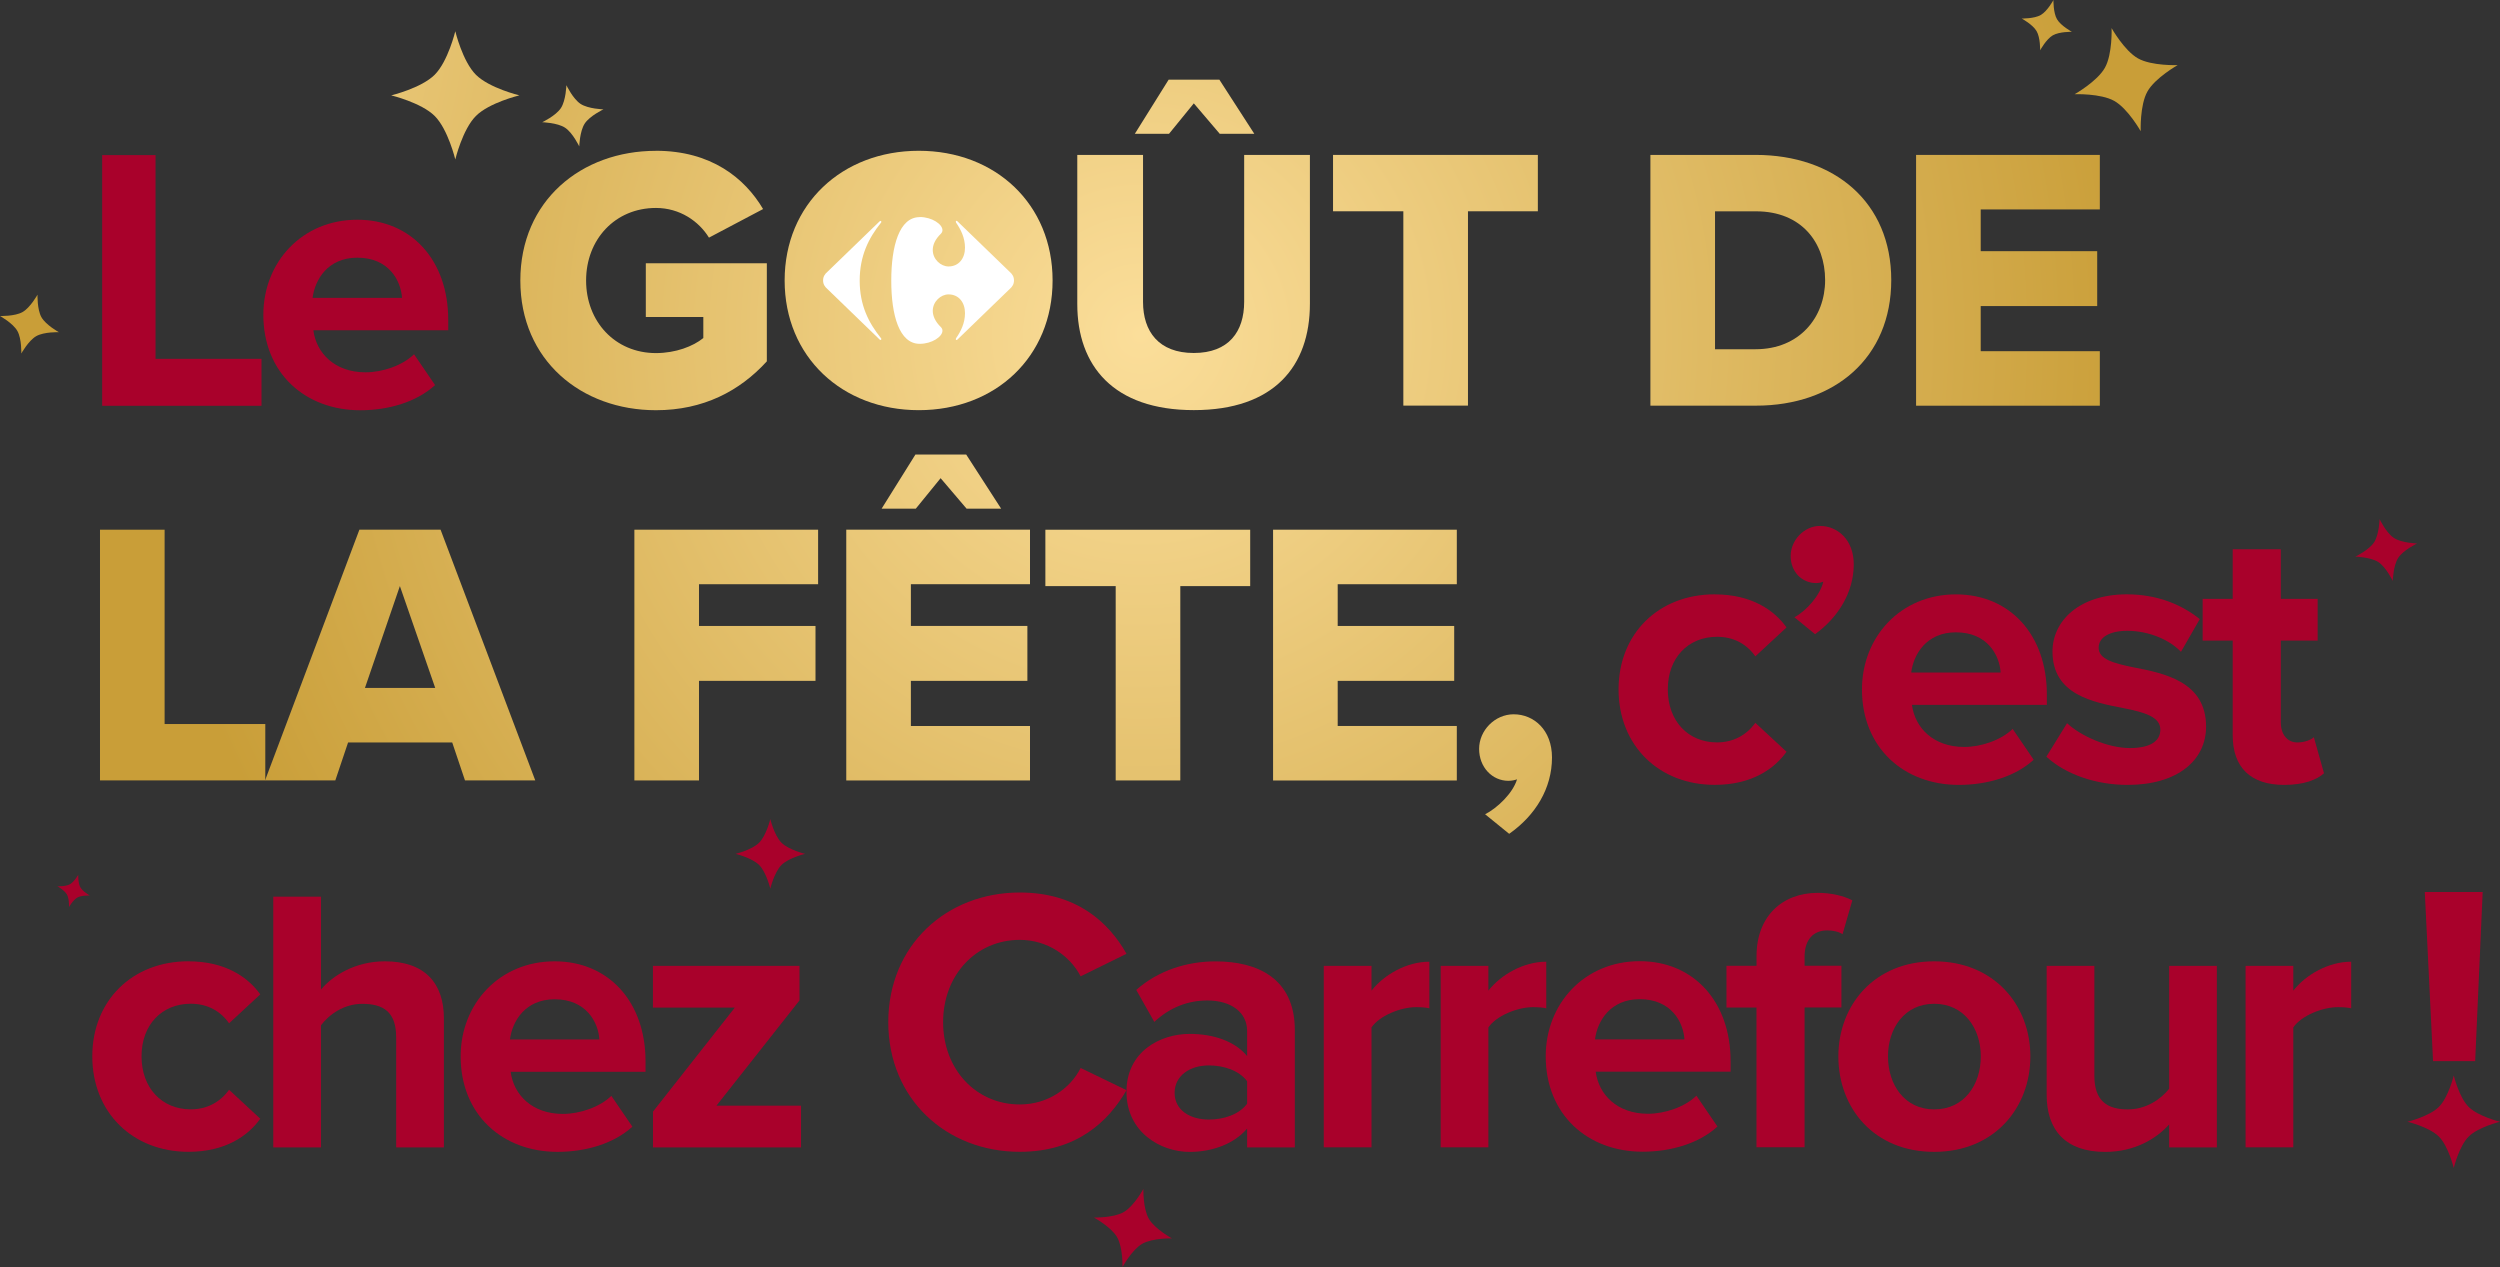 <svg width="221" height="112" viewBox="0 0 221 112" fill="none" xmlns="http://www.w3.org/2000/svg">
<rect x="0" y="0" width="221" height="112" fill="#333333" stroke="none"/>
<g clip-path="url(#clip0_197_1103)">
<path d="M9.032 13.711H13.749V31.721H23.116V35.872H9.032V13.711Z" fill="#A9012B"/>
<path d="M31.586 19.424C36.37 19.424 39.623 23.014 39.623 28.261V29.193H27.7C27.964 31.221 29.592 32.913 32.316 32.913C33.81 32.913 35.573 32.317 36.601 31.317L38.46 34.042C36.832 35.537 34.343 36.267 31.85 36.267C26.969 36.267 23.28 32.976 23.28 27.829C23.28 23.177 26.701 19.424 31.586 19.424ZM27.632 26.334H35.539C35.439 24.806 34.377 22.779 31.586 22.779C28.963 22.779 27.834 24.739 27.632 26.334Z" fill="#A9012B"/>
<path d="M16.662 84.981C19.952 84.981 21.941 86.409 23.007 87.903L20.25 90.46C19.486 89.364 18.324 88.73 16.863 88.73C14.307 88.73 12.511 90.59 12.511 93.382C12.511 96.173 14.303 98.067 16.863 98.067C18.324 98.067 19.486 97.403 20.25 96.337L23.007 98.894C21.945 100.388 19.952 101.82 16.662 101.82C11.713 101.82 8.159 98.331 8.159 93.382C8.159 88.432 11.713 84.977 16.662 84.977V84.981Z" fill="#A9012B"/>
<path d="M35.019 91.66C35.019 89.435 33.856 88.739 32.031 88.739C30.402 88.739 29.11 89.671 28.375 90.632V101.429H24.157V79.268H28.375V87.475C29.403 86.245 31.397 84.981 34.024 84.981C37.545 84.981 39.241 86.908 39.241 90.031V101.429H35.023V91.66H35.019Z" fill="#A9012B"/>
<path d="M49.028 84.981C53.812 84.981 57.065 88.571 57.065 93.818V94.75H45.142C45.406 96.778 47.035 98.47 49.758 98.47C51.252 98.47 53.015 97.874 54.043 96.874L55.903 99.599C54.274 101.093 51.785 101.824 49.292 101.824C44.411 101.824 40.722 98.533 40.722 93.386C40.722 88.734 44.143 84.981 49.028 84.981ZM45.079 91.891H52.986C52.885 90.363 51.823 88.336 49.032 88.336C46.409 88.336 45.28 90.296 45.079 91.891Z" fill="#A9012B"/>
<path d="M57.72 98.272L64.96 89.07H57.72V85.38H70.676V88.436L63.335 97.739H70.81V101.429H57.724V98.272H57.72Z" fill="#A9012B"/>
<path d="M78.524 90.363C78.524 83.554 83.674 78.898 90.149 78.898C95.198 78.898 98.023 81.556 99.584 84.314L95.53 86.308C94.598 84.515 92.609 83.084 90.149 83.084C86.297 83.084 83.371 86.174 83.371 90.359C83.371 94.544 86.292 97.634 90.149 97.634C92.609 97.634 94.602 96.24 95.53 94.41L99.584 96.371C97.989 99.129 95.198 101.82 90.149 101.82C83.674 101.82 78.524 97.168 78.524 90.355V90.363Z" fill="#A9012B"/>
<path d="M110.244 99.767C109.149 101.064 107.256 101.828 105.161 101.828C102.606 101.828 99.58 100.098 99.58 96.513C99.58 92.928 102.601 91.396 105.161 91.396C107.289 91.396 109.182 92.059 110.244 93.356V91.131C110.244 89.503 108.851 88.441 106.723 88.441C104.994 88.441 103.403 89.07 102.039 90.334L100.444 87.508C102.404 85.779 104.931 84.986 107.453 84.986C111.108 84.986 114.462 86.446 114.462 91.064V101.429H110.244V99.767ZM110.244 95.577C109.547 94.645 108.217 94.183 106.857 94.183C105.195 94.183 103.835 95.082 103.835 96.61C103.835 98.138 105.199 98.969 106.857 98.969C108.217 98.969 109.547 98.503 110.244 97.575V95.581V95.577Z" fill="#A9012B"/>
<path d="M117.022 85.38H121.24V87.572C122.369 86.144 124.362 85.015 126.356 85.015V89.133C126.058 89.066 125.659 89.032 125.193 89.032C123.8 89.032 121.937 89.796 121.24 90.825V101.425H117.022V85.376V85.38Z" fill="#A9012B"/>
<path d="M127.355 85.38H131.573V87.572C132.702 86.144 134.695 85.015 136.689 85.015V89.133C136.391 89.066 135.992 89.032 135.526 89.032C134.133 89.032 132.269 89.796 131.573 90.825V101.425H127.355V85.376V85.38Z" fill="#A9012B"/>
<path d="M144.948 84.969C149.732 84.969 152.985 88.558 152.985 93.806V94.738H141.062C141.326 96.765 142.954 98.457 145.678 98.457C147.172 98.457 148.935 97.861 149.963 96.862L151.823 99.586C150.194 101.081 147.705 101.811 145.212 101.811C140.331 101.811 136.642 98.52 136.642 93.373C136.642 88.722 140.063 84.969 144.948 84.969ZM140.999 91.883H148.906C148.805 90.355 147.743 88.327 144.952 88.327C142.329 88.327 141.2 90.288 140.999 91.883Z" fill="#A9012B"/>
<path d="M155.277 89.066H152.62V85.376H155.277V84.511C155.277 81.023 157.535 78.928 160.691 78.928C161.887 78.928 162.982 79.192 163.746 79.591L162.882 82.58C162.516 82.349 162.017 82.248 161.518 82.248C160.321 82.248 159.524 83.046 159.524 84.574V85.372H162.781V89.062H159.524V101.421H155.273V89.062L155.277 89.066Z" fill="#A9012B"/>
<path d="M162.512 93.386C162.512 88.835 165.702 84.981 170.982 84.981C176.261 84.981 179.484 88.835 179.484 93.386C179.484 97.936 176.295 101.824 170.982 101.824C165.668 101.824 162.512 97.97 162.512 93.386ZM175.103 93.386C175.103 90.892 173.609 88.734 170.986 88.734C168.363 88.734 166.898 90.892 166.898 93.386C166.898 95.879 168.358 98.071 170.986 98.071C173.613 98.071 175.103 95.913 175.103 93.386Z" fill="#A9012B"/>
<path d="M191.752 99.402C190.656 100.632 188.73 101.828 186.107 101.828C182.586 101.828 180.924 99.901 180.924 96.778V85.38H185.142V95.115C185.142 97.34 186.304 98.071 188.096 98.071C189.725 98.071 191.017 97.172 191.752 96.245V85.38H195.97V101.429H191.752V99.402Z" fill="#A9012B"/>
<path d="M198.509 85.38H202.727V87.572C203.856 86.144 205.849 85.015 207.843 85.015V89.133C207.545 89.066 207.146 89.032 206.68 89.032C205.287 89.032 203.423 89.796 202.727 90.825V101.425H198.509V85.376V85.38Z" fill="#A9012B"/>
<path d="M214.352 78.852H219.468L218.805 93.806H215.082L214.352 78.852ZM212.824 99.162C212.824 99.162 214.751 98.696 215.599 97.848C216.446 97 216.912 95.073 216.912 95.073C216.912 95.073 217.378 97 218.226 97.848C219.074 98.696 221 99.162 221 99.162C221 99.162 219.074 99.628 218.226 100.476C217.378 101.324 216.912 103.251 216.912 103.251C216.912 103.251 216.446 101.324 215.599 100.476C214.751 99.628 212.824 99.162 212.824 99.162Z" fill="#A9012B"/>
<path d="M151.583 52.543C154.874 52.543 156.863 53.97 157.929 55.465L155.172 58.021C154.408 56.926 153.245 56.292 151.785 56.292C149.229 56.292 147.433 58.151 147.433 60.943C147.433 63.735 149.225 65.628 151.785 65.628C153.245 65.628 154.408 64.965 155.172 63.899L157.929 66.455C156.867 67.95 154.874 69.381 151.583 69.381C146.635 69.381 143.081 65.893 143.081 60.943C143.081 55.994 146.635 52.539 151.583 52.539V52.543Z" fill="#A9012B"/>
<path d="M158.626 54.566C159.688 54 160.917 52.606 161.182 51.41C161.081 51.477 160.783 51.544 160.552 51.544C159.289 51.544 158.294 50.549 158.294 49.151C158.294 47.753 159.49 46.493 160.884 46.493C162.445 46.493 163.872 47.724 163.872 49.881C163.872 52.375 162.478 54.6 160.451 56.061L158.626 54.566Z" fill="#A9012B"/>
<path d="M172.904 52.543C177.688 52.543 180.941 56.132 180.941 61.38V62.312H169.017C169.282 64.339 170.91 66.031 173.634 66.031C175.128 66.031 176.891 65.435 177.919 64.436L179.778 67.16C178.15 68.655 175.661 69.385 173.168 69.385C168.287 69.385 164.598 66.094 164.598 60.947C164.598 56.296 168.018 52.543 172.904 52.543ZM168.95 59.453H176.857C176.756 57.925 175.694 55.897 172.904 55.897C170.28 55.897 169.152 57.858 168.95 59.453Z" fill="#A9012B"/>
<path d="M182.737 63.936C183.899 65.032 186.292 66.128 188.285 66.128C190.111 66.128 190.975 65.498 190.975 64.499C190.975 63.37 189.582 62.971 187.752 62.606C184.995 62.072 181.44 61.409 181.44 57.589C181.44 54.898 183.799 52.539 188.017 52.539C190.74 52.539 192.898 53.471 194.459 54.73L192.797 57.623C191.832 56.594 190.006 55.763 188.046 55.763C186.518 55.763 185.519 56.33 185.519 57.257C185.519 58.257 186.783 58.622 188.575 58.987C191.332 59.52 195.017 60.251 195.017 64.234C195.017 67.19 192.524 69.385 188.075 69.385C185.284 69.385 182.594 68.454 180.899 66.892L182.724 63.936H182.737Z" fill="#A9012B"/>
<path d="M197.371 65.003V56.632H194.715V52.942H197.371V48.555H201.623V52.942H204.88V56.632H201.623V63.873C201.623 64.868 202.156 65.632 203.083 65.632C203.713 65.632 204.313 65.401 204.544 65.166L205.442 68.357C204.813 68.924 203.684 69.385 201.921 69.385C198.966 69.385 197.371 67.857 197.371 64.999V65.003Z" fill="#A9012B"/>
<path d="M208.208 49.206C208.208 49.206 209.429 48.622 209.874 47.933C210.319 47.245 210.357 45.893 210.357 45.893C210.357 45.893 210.94 47.115 211.628 47.56C212.317 48.005 213.668 48.043 213.668 48.043C213.668 48.043 212.447 48.626 212.002 49.315C211.557 50.003 211.519 51.355 211.519 51.355C211.519 51.355 210.936 50.133 210.247 49.688C209.559 49.243 208.208 49.206 208.208 49.206Z" fill="#A9012B"/>
<path d="M65.022 75.481C65.022 75.481 66.47 75.133 67.108 74.495C67.746 73.856 68.095 72.408 68.095 72.408C68.095 72.408 68.443 73.856 69.081 74.495C69.719 75.133 71.167 75.481 71.167 75.481C71.167 75.481 69.719 75.829 69.081 76.468C68.443 77.106 68.095 78.554 68.095 78.554C68.095 78.554 67.746 77.106 67.108 76.468C66.47 75.829 65.022 75.481 65.022 75.481Z" fill="#A9012B"/>
<path d="M96.705 107.63C96.705 107.63 98.434 107.672 99.341 107.147C100.247 106.622 101.074 105.103 101.074 105.103C101.074 105.103 101.032 106.832 101.556 107.739C102.081 108.646 103.6 109.473 103.6 109.473C103.6 109.473 101.871 109.431 100.965 109.955C100.058 110.48 99.231 112 99.231 112C99.231 112 99.273 110.27 98.749 109.364C98.224 108.457 96.705 107.63 96.705 107.63Z" fill="#A9012B"/>
<path d="M5.083 78.348C5.083 78.348 5.8 78.378 6.182 78.168C6.564 77.958 6.917 77.328 6.917 77.328C6.917 77.328 6.887 78.046 7.097 78.428C7.307 78.81 7.936 79.163 7.936 79.163C7.936 79.163 7.219 79.133 6.837 79.343C6.455 79.553 6.102 80.183 6.102 80.183C6.102 80.183 6.132 79.465 5.922 79.083C5.712 78.701 5.083 78.348 5.083 78.348Z" fill="#A9012B"/>
<path d="M8.839 46.825H14.551V64.004H23.452V68.987H8.839V46.825Z" fill="url(#paint0_radial_197_1103)"/>
<path d="M39.971 65.632H30.771L29.643 68.987H23.431L31.77 46.825H38.947L47.316 68.987H41.104L39.975 65.632H39.971ZM32.261 60.813H38.473L35.35 51.808L32.261 60.813Z" fill="url(#paint1_radial_197_1103)"/>
<path d="M56.079 46.825H72.321V51.645H61.791V55.335H72.09V60.188H61.791V68.991H56.079V46.829V46.825Z" fill="url(#paint2_radial_197_1103)"/>
<path d="M74.81 46.825H91.052V51.645H80.522V55.335H90.821V60.188H80.522V64.176H91.052V68.995H74.81V46.834V46.825ZM83.149 42.274L80.958 44.965H77.936L80.924 40.18H85.411L88.5 44.965H85.445L83.153 42.274H83.149Z" fill="url(#paint3_radial_197_1103)"/>
<path d="M98.623 51.812H92.411V46.829H110.517V51.812H104.339V68.991H98.627V51.812H98.623Z" fill="url(#paint4_radial_197_1103)"/>
<path d="M112.54 46.825H128.782V51.645H118.252V55.335H128.551V60.188H118.252V64.176H128.782V68.995H112.54V46.834V46.825Z" fill="url(#paint5_radial_197_1103)"/>
<path d="M131.283 71.98C132.345 71.447 133.742 70.12 134.107 68.89C133.94 68.957 133.642 69.024 133.344 69.024C131.917 69.024 130.754 67.828 130.754 66.199C130.754 64.57 132.148 63.143 133.809 63.143C135.602 63.143 137.196 64.537 137.196 66.963C137.196 69.688 135.736 72.081 133.411 73.71L131.283 71.98Z" fill="url(#paint6_radial_197_1103)"/>
<path d="M57.989 13.329C62.84 13.329 65.828 15.722 67.457 18.48L62.672 21.007C61.774 19.546 60.083 18.383 57.989 18.383C54.367 18.383 51.811 21.175 51.811 24.798C51.811 28.421 54.367 31.213 57.989 31.213C59.718 31.213 61.279 30.616 62.173 29.882V28.022H57.09V23.27H67.788V31.943C65.396 34.567 62.173 36.263 57.989 36.263C51.379 36.263 45.998 31.842 45.998 24.798C45.998 17.754 51.379 13.333 57.989 13.333V13.329Z" fill="url(#paint7_radial_197_1103)"/>
<path d="M81.222 13.329C88.001 13.329 93.049 18.047 93.049 24.794C93.049 31.54 88.001 36.259 81.222 36.259C74.445 36.259 69.362 31.54 69.362 24.794C69.362 18.047 74.445 13.329 81.222 13.329Z" fill="url(#paint8_radial_197_1103)"/>
<path d="M95.232 13.694H101.044V26.687C101.044 29.311 102.438 31.204 105.531 31.204C108.624 31.204 109.984 29.311 109.984 26.687V13.694H115.796V26.851C115.796 32.367 112.64 36.254 105.531 36.254C98.421 36.254 95.232 32.333 95.232 26.884V13.694ZM105.531 9.139L103.34 11.83H100.318L103.307 7.044H107.793L110.882 11.83H107.827L105.535 9.139H105.531Z" fill="url(#paint9_radial_197_1103)"/>
<path d="M124.052 18.677H117.84V13.694H135.946V18.677H129.768V35.856H124.056V18.677H124.052Z" fill="url(#paint10_radial_197_1103)"/>
<path d="M145.896 13.694H155.197C162.172 13.694 167.187 17.88 167.187 24.76C167.187 31.641 162.172 35.86 155.23 35.86H145.896V13.698V13.694ZM155.197 30.872C159.083 30.872 161.341 28.047 161.341 24.76C161.341 21.473 159.28 18.681 155.23 18.681H151.608V30.877H155.197V30.872Z" fill="url(#paint11_radial_197_1103)"/>
<path d="M169.382 13.694H185.624V18.514H175.094V22.204H185.393V27.056H175.094V31.045H185.624V35.864H169.382V13.703V13.694Z" fill="url(#paint12_radial_197_1103)"/>
<path d="M183.396 8.329C183.396 8.329 185.393 7.204 186.073 5.991C186.753 4.777 186.665 2.485 186.665 2.485C186.665 2.485 187.79 4.484 189.003 5.164C190.216 5.844 192.507 5.756 192.507 5.756C192.507 5.756 190.509 6.881 189.83 8.094C189.15 9.307 189.238 11.599 189.238 11.599C189.238 11.599 188.113 9.601 186.9 8.921C185.687 8.241 183.396 8.329 183.396 8.329Z" fill="url(#paint13_radial_197_1103)"/>
<path d="M34.583 8.43C34.583 8.43 37.252 7.787 38.427 6.608C39.606 5.428 40.248 2.762 40.248 2.762C40.248 2.762 40.89 5.432 42.07 6.608C43.249 7.787 45.914 8.43 45.914 8.43C45.914 8.43 43.245 9.072 42.07 10.252C40.89 11.431 40.248 14.097 40.248 14.097C40.248 14.097 39.606 11.427 38.427 10.252C37.248 9.076 34.583 8.43 34.583 8.43Z" fill="url(#paint14_radial_197_1103)"/>
<path d="M0 27.934C0 27.934 1.305 27.976 1.994 27.585C2.682 27.195 3.316 26.049 3.316 26.049C3.316 26.049 3.274 27.355 3.664 28.043C4.054 28.732 5.2 29.365 5.2 29.365C5.2 29.365 3.895 29.323 3.206 29.714C2.518 30.104 1.884 31.25 1.884 31.25C1.884 31.25 1.926 29.945 1.536 29.256C1.146 28.568 0 27.934 0 27.934Z" fill="url(#paint15_radial_197_1103)"/>
<path d="M47.933 10.806C47.933 10.806 49.141 10.231 49.586 9.551C50.031 8.871 50.069 7.531 50.069 7.531C50.069 7.531 50.644 8.74 51.324 9.185C52.004 9.63 53.342 9.668 53.342 9.668C53.342 9.668 52.134 10.243 51.689 10.923C51.244 11.604 51.206 12.943 51.206 12.943C51.206 12.943 50.631 11.734 49.951 11.289C49.271 10.844 47.933 10.806 47.933 10.806Z" fill="url(#paint16_radial_197_1103)"/>
<path d="M178.716 1.637C178.716 1.637 179.828 1.662 180.412 1.322C180.995 0.982 181.524 0.004 181.524 0.004C181.524 0.004 181.499 1.117 181.839 1.7C182.179 2.284 183.157 2.813 183.157 2.813C183.157 2.813 182.044 2.787 181.461 3.128C180.878 3.468 180.349 4.446 180.349 4.446C180.349 4.446 180.374 3.333 180.034 2.75C179.694 2.166 178.716 1.637 178.716 1.637Z" fill="url(#paint17_radial_197_1103)"/>
<path d="M77.756 19.571C77.785 19.542 77.814 19.529 77.84 19.529C77.882 19.529 77.915 19.567 77.911 19.613C77.911 19.643 77.898 19.672 77.869 19.701C76.786 21.049 75.997 22.623 75.997 24.806C75.997 26.989 76.786 28.534 77.869 29.882C77.898 29.907 77.907 29.941 77.911 29.97C77.911 30.016 77.882 30.054 77.84 30.054C77.814 30.054 77.785 30.041 77.756 30.012L73.139 25.545C72.908 25.348 72.761 25.117 72.761 24.79C72.761 24.462 72.908 24.231 73.139 24.034L77.756 19.567" fill="white"/>
<path d="M81.302 19.194C79.493 19.194 78.788 21.754 78.788 24.811C78.788 27.867 79.493 30.394 81.302 30.394C82.385 30.394 83.313 29.76 83.313 29.235C83.313 29.122 83.271 29.013 83.174 28.916C82.662 28.421 82.461 27.921 82.456 27.485C82.456 26.649 83.178 26.024 83.846 26.024C84.765 26.024 85.306 26.746 85.306 27.682C85.306 28.568 84.928 29.307 84.517 29.899C84.5 29.924 84.492 29.949 84.492 29.974C84.492 30.02 84.517 30.058 84.559 30.058C84.584 30.058 84.614 30.046 84.643 30.012L89.26 25.545C89.49 25.348 89.637 25.117 89.637 24.79C89.637 24.462 89.49 24.231 89.26 24.034L84.643 19.567C84.614 19.538 84.584 19.521 84.559 19.521C84.517 19.521 84.492 19.559 84.492 19.605C84.492 19.63 84.5 19.655 84.517 19.681C84.928 20.273 85.306 21.011 85.306 21.897C85.306 22.833 84.765 23.555 83.846 23.555C83.178 23.555 82.452 22.93 82.456 22.094C82.456 21.658 82.658 21.158 83.174 20.663C83.271 20.566 83.313 20.457 83.313 20.344C83.313 19.823 82.385 19.185 81.302 19.185" fill="white"/>
</g>
<defs>
<radialGradient id="paint0_radial_197_1103" cx="0" cy="0" r="1" gradientUnits="userSpaceOnUse" gradientTransform="translate(100.822 29.521) scale(88.777 88.802)">
<stop stop-color="#FBDE9A"/>
<stop offset="1" stop-color="#C99E38"/>
</radialGradient>
<radialGradient id="paint1_radial_197_1103" cx="0" cy="0" r="1" gradientUnits="userSpaceOnUse" gradientTransform="translate(100.822 29.521) scale(88.777 88.802)">
<stop stop-color="#FBDE9A"/>
<stop offset="1" stop-color="#C99E38"/>
</radialGradient>
<radialGradient id="paint2_radial_197_1103" cx="0" cy="0" r="1" gradientUnits="userSpaceOnUse" gradientTransform="translate(100.822 29.521) scale(88.777 88.802)">
<stop stop-color="#FBDE9A"/>
<stop offset="1" stop-color="#C99E38"/>
</radialGradient>
<radialGradient id="paint3_radial_197_1103" cx="0" cy="0" r="1" gradientUnits="userSpaceOnUse" gradientTransform="translate(100.822 29.521) scale(88.777 88.802)">
<stop stop-color="#FBDE9A"/>
<stop offset="1" stop-color="#C99E38"/>
</radialGradient>
<radialGradient id="paint4_radial_197_1103" cx="0" cy="0" r="1" gradientUnits="userSpaceOnUse" gradientTransform="translate(100.822 29.521) scale(88.777 88.802)">
<stop stop-color="#FBDE9A"/>
<stop offset="1" stop-color="#C99E38"/>
</radialGradient>
<radialGradient id="paint5_radial_197_1103" cx="0" cy="0" r="1" gradientUnits="userSpaceOnUse" gradientTransform="translate(100.822 29.521) scale(88.777 88.802)">
<stop stop-color="#FBDE9A"/>
<stop offset="1" stop-color="#C99E38"/>
</radialGradient>
<radialGradient id="paint6_radial_197_1103" cx="0" cy="0" r="1" gradientUnits="userSpaceOnUse" gradientTransform="translate(100.822 29.521) scale(88.777 88.802)">
<stop stop-color="#FBDE9A"/>
<stop offset="1" stop-color="#C99E38"/>
</radialGradient>
<radialGradient id="paint7_radial_197_1103" cx="0" cy="0" r="1" gradientUnits="userSpaceOnUse" gradientTransform="translate(100.822 29.521) scale(88.777 88.802)">
<stop stop-color="#FBDE9A"/>
<stop offset="1" stop-color="#C99E38"/>
</radialGradient>
<radialGradient id="paint8_radial_197_1103" cx="0" cy="0" r="1" gradientUnits="userSpaceOnUse" gradientTransform="translate(100.822 29.521) scale(88.777 88.802)">
<stop stop-color="#FBDE9A"/>
<stop offset="1" stop-color="#C99E38"/>
</radialGradient>
<radialGradient id="paint9_radial_197_1103" cx="0" cy="0" r="1" gradientUnits="userSpaceOnUse" gradientTransform="translate(100.822 29.521) scale(88.777 88.802)">
<stop stop-color="#FBDE9A"/>
<stop offset="1" stop-color="#C99E38"/>
</radialGradient>
<radialGradient id="paint10_radial_197_1103" cx="0" cy="0" r="1" gradientUnits="userSpaceOnUse" gradientTransform="translate(100.822 29.521) scale(88.777 88.802)">
<stop stop-color="#FBDE9A"/>
<stop offset="1" stop-color="#C99E38"/>
</radialGradient>
<radialGradient id="paint11_radial_197_1103" cx="0" cy="0" r="1" gradientUnits="userSpaceOnUse" gradientTransform="translate(100.822 29.521) scale(88.777 88.802)">
<stop stop-color="#FBDE9A"/>
<stop offset="1" stop-color="#C99E38"/>
</radialGradient>
<radialGradient id="paint12_radial_197_1103" cx="0" cy="0" r="1" gradientUnits="userSpaceOnUse" gradientTransform="translate(100.822 29.521) scale(88.777 88.802)">
<stop stop-color="#FBDE9A"/>
<stop offset="1" stop-color="#C99E38"/>
</radialGradient>
<radialGradient id="paint13_radial_197_1103" cx="0" cy="0" r="1" gradientUnits="userSpaceOnUse" gradientTransform="translate(0.21 0.21) scale(88.777 88.802)">
<stop stop-color="#FBDE9A"/>
<stop offset="1" stop-color="#C99E38"/>
</radialGradient>
<radialGradient id="paint14_radial_197_1103" cx="0" cy="0" r="1" gradientUnits="userSpaceOnUse" gradientTransform="translate(0.21 0.21) scale(88.777 88.802)">
<stop stop-color="#FBDE9A"/>
<stop offset="1" stop-color="#C99E38"/>
</radialGradient>
<radialGradient id="paint15_radial_197_1103" cx="0" cy="0" r="1" gradientUnits="userSpaceOnUse" gradientTransform="translate(100.822 29.521) scale(88.777 88.802)">
<stop stop-color="#FBDE9A"/>
<stop offset="1" stop-color="#C99E38"/>
</radialGradient>
<radialGradient id="paint16_radial_197_1103" cx="0" cy="0" r="1" gradientUnits="userSpaceOnUse" gradientTransform="translate(100.822 29.521) scale(88.777 88.802)">
<stop stop-color="#FBDE9A"/>
<stop offset="1" stop-color="#C99E38"/>
</radialGradient>
<radialGradient id="paint17_radial_197_1103" cx="0" cy="0" r="1" gradientUnits="userSpaceOnUse" gradientTransform="translate(100.822 29.521) scale(88.777 88.802)">
<stop stop-color="#FBDE9A"/>
<stop offset="1" stop-color="#C99E38"/>
</radialGradient>
<clipPath id="clip0_197_1103">
<rect width="221" height="112" fill="white"/>
</clipPath>
</defs>
</svg>
